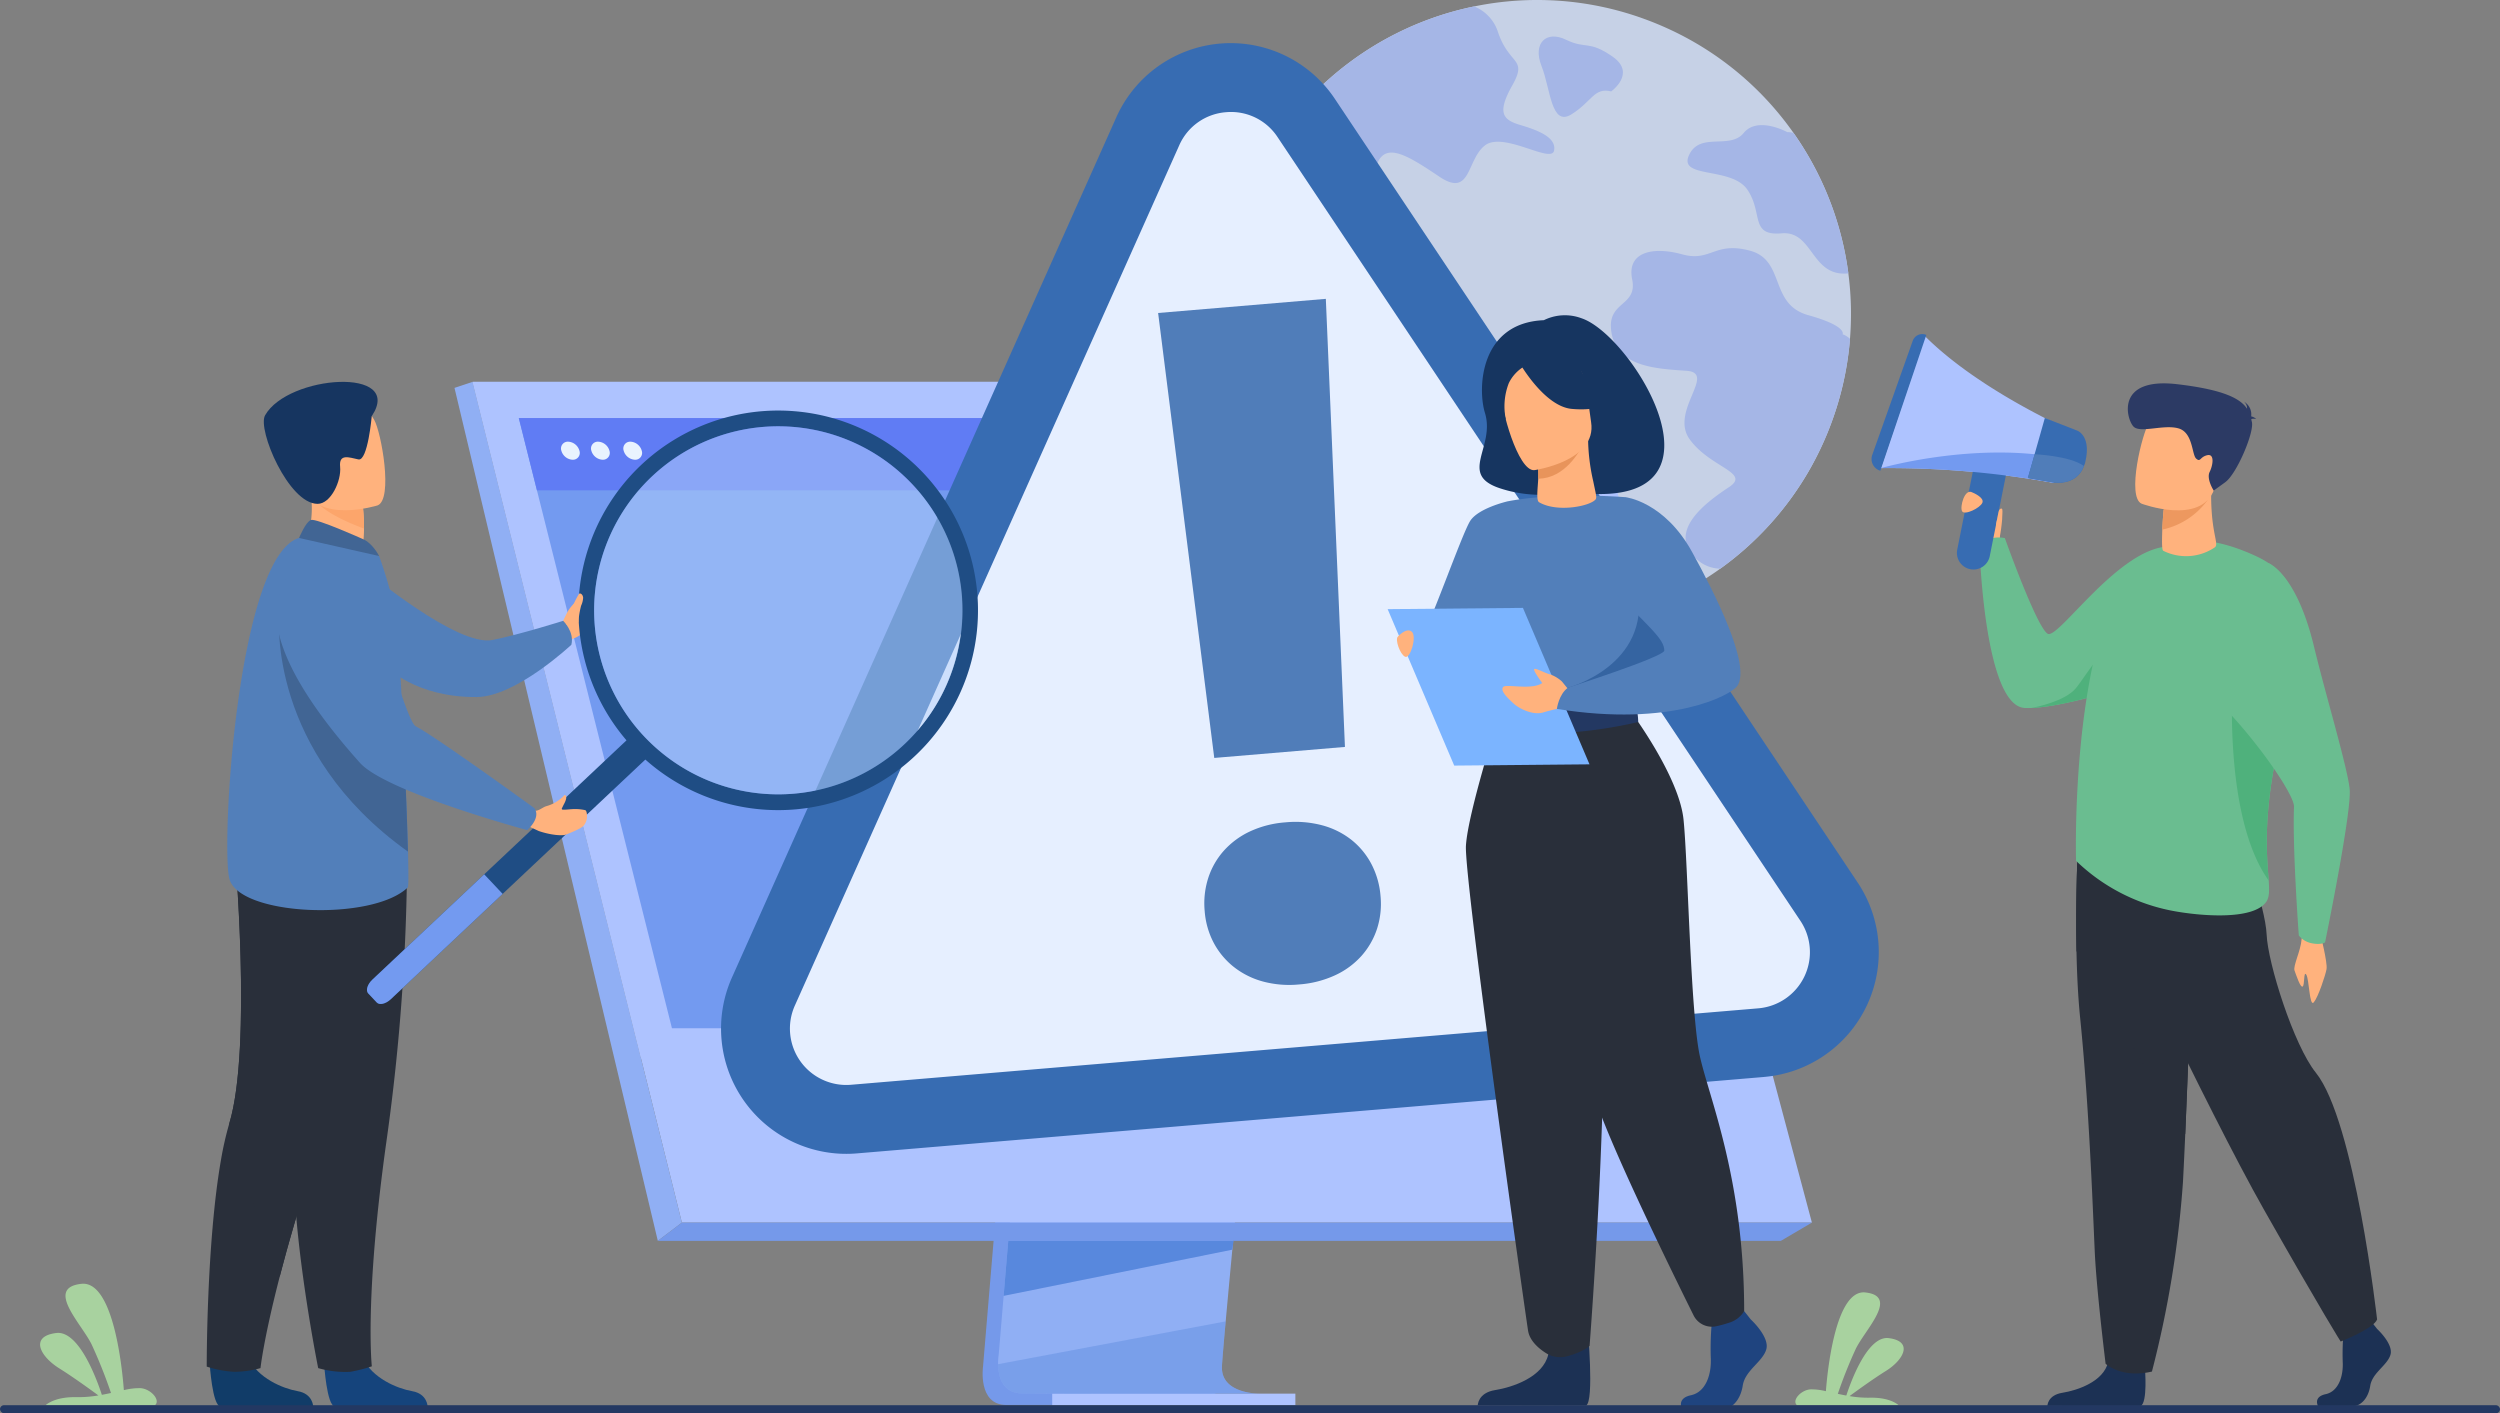 <svg xmlns="http://www.w3.org/2000/svg" width="570" height="322.218" viewBox="0 0 570 322.218">
  <rect x="0" y="0" width="570" height="322.218" fill="#808080" stroke="none"/>
  <g id="Occucare_Florida_5" transform="translate(-333.151 -372.732)">
    <g id="Group_271525" data-name="Group 271525" transform="translate(612.058 372.732)" opacity="0.8">
      <path id="Path_96784" data-name="Path 96784" d="M1628.418,681.562a72.021,72.021,0,0,1-5.489,11.716,71.562,71.562,0,0,1-133.138-31.292,70.326,70.326,0,0,1,.09-10.914,72.061,72.061,0,0,1,10.79-32.147c.03-.05.061-.1.091-.145a71.733,71.733,0,0,1,40.784-30.459c1.746-.5,3.518-.935,5.3-1.3a71.154,71.154,0,0,1,38.777,2.86q2.565.933,5.012,2.038a71.065,71.065,0,0,1,29,23.941h0a71.817,71.817,0,0,1,11.442,25.962q.658,3,1.062,6.063a71.22,71.22,0,0,1-3.724,33.674Z" transform="translate(-1489.621 -585.559)" fill="#d7e5ff"/>
      <g id="Group_271524" data-name="Group 271524" transform="translate(11.049 1.464)">
        <path id="Path_96785" data-name="Path 96785" d="M1583.219,623.215c-4.228,3.274-3.107,12.035-10.424,7.1s-11.912-7.623-13.984-3.314,4.411,6.669,2.7,11.364-5.179,5.191-8.839,1.336-3.769-7.567-9.7-7.444-8.461-2.316-8.172-6.767a6.265,6.265,0,0,0-.2-2.065c.03-.05.061-.1.091-.145a71.734,71.734,0,0,1,40.784-30.459c1.747-.5,3.518-.935,5.3-1.3a9.409,9.409,0,0,1,5.46,5.964c2.582,7.523,6.768,5.752,3.213,12.054s-2.093,7.847,1.788,9,8.356,2.783,7.745,5.853S1587.447,619.941,1583.219,623.215Z" transform="translate(-1534.61 -591.518)" fill="#aec3ff"/>
        <path id="Path_96786" data-name="Path 96786" d="M1899.86,855.344a72.02,72.02,0,0,1-5.489,11.716A71.148,71.148,0,0,1,1874.382,889a8.166,8.166,0,0,1-5.324-2.1c-7.166-6.4,2.331-13.2,7.331-16.51s-4.284-4.405-8.965-10.853,6.279-15.184-.764-15.656-15.61-.928-17.044-8.474,5.975-5.992,4.678-12.348,4.832-7.546,11.387-5.733,7.363-3.019,15.488-.825,4.3,12.2,13.265,14.694,7.84,4.369,7.84,4.369a4.317,4.317,0,0,1,1.682,1.044A71.676,71.676,0,0,1,1899.86,855.344Z" transform="translate(-1772.112 -760.804)" fill="#aec3ff"/>
        <path id="Path_96787" data-name="Path 96787" d="M1957.3,735.513c-8.534.893-7.957-9.761-15.2-9.13-7.305.637-4.179-4.557-7.8-9.923s-15.814-2.457-13.336-7.885,9.288-1.18,12.479-5.082,9.939-.184,9.939-.184a5.156,5.156,0,0,1,1.409.178s0,0,0,0a71.822,71.822,0,0,1,11.442,25.963Q1956.9,732.451,1957.3,735.513Z" transform="translate(-1825.832 -674.647)" fill="#aec3ff"/>
        <path id="Path_96788" data-name="Path 96788" d="M1798.954,631.977s5.795-4.1.346-7.915-6.107-1.654-10.621-3.861-7.679.756-5.6,6.005,2.161,13.9,6.823,11S1795.067,631.006,1798.954,631.977Z" transform="translate(-1721.564 -612.6)" fill="#aec3ff"/>
      </g>
    </g>
    <path id="Path_96789" data-name="Path 96789" d="M483.962,1752.068h24.952c1.337-1.134-.925-3.71-3.289-3.883a14.574,14.574,0,0,0-3.808.451c-.343-4.56-2.3-25.062-9.694-24.239-8.309.923,0,9.029,2.349,13.828a114.116,114.116,0,0,1,4.414,11.059c-.675.146-1.373.289-2.086.42-1.1-3.381-5.2-14.756-10.411-14.093-6.118.776-3.659,5.336.678,8.044,3.182,1.991,7.089,4.82,8.945,6.187a26.511,26.511,0,0,1-4.88.391C486.857,1750.131,484.771,1751.39,483.962,1752.068Z" transform="translate(-140.425 -1058.952)" fill="#a8d29f"/>
    <path id="Path_96790" data-name="Path 96790" d="M2032.346,1758.12h-23.177c-1.242-1.053.86-3.446,3.055-3.607a13.554,13.554,0,0,1,3.537.418c.319-4.236,2.14-23.279,9-22.514,7.718.857,0,8.386-2.182,12.844a106.016,106.016,0,0,0-4.1,10.271c.627.136,1.276.269,1.938.391,1.023-3.141,4.83-13.706,9.67-13.091,5.684.721,3.4,4.957-.629,7.471-2.955,1.849-6.584,4.477-8.309,5.747a24.588,24.588,0,0,0,4.532.363C2029.657,1756.321,2031.594,1757.491,2032.346,1758.12Z" transform="translate(-1266.305 -1065.005)" fill="#a8d29f"/>
    <g id="Group_271526" data-name="Group 271526" transform="translate(759.863 448.903)">
      <path id="Path_96791" data-name="Path 96791" d="M2156.255,1203.829s.714-7.1-3-6.858-4.7,1.947-4.282,3.311,4.027,5.88,4.027,5.88Z" transform="translate(-2127.092 -1156.33)" fill="#ffb27d"/>
      <path id="Path_96792" data-name="Path 96792" d="M2220.248,1230.375s-4.111,4.831-12.952,10.405c-.838.53-1.713,1.063-2.637,1.6a98,98,0,0,1-12.112,5.959c-.511.211-1.114.443-1.789.685-5.3,1.914-15.046,4.626-21.087,4.869-.526.021-1.024.021-1.488,0-9.194-.37-10.316-36.057-10.316-36.057s1.025-3.571,5.748-2.672c0,0,7.174,20.153,9.745,21.8,2.283,1.46,15.409-18.436,26.706-19.828C2207.672,1216.2,2220.248,1230.375,2220.248,1230.375Z" transform="translate(-2133.219 -1168.647)" fill="#6abd90"/>
      <path id="Path_96793" data-name="Path 96793" d="M2228.688,1804.217s.679,7.856-.982,8.673l-21.252-.043s0-2.453,3.414-3,9.41-2.543,10.425-6.995S2228.688,1804.217,2228.688,1804.217Z" transform="translate(-2166.36 -1568.464)" fill="#1c3154"/>
      <path id="Path_96794" data-name="Path 96794" d="M2227.176,1458.857c.105,5.137.351,10.435.834,15.2,2.3,22.6,3.1,49.9,3.432,55.16.571,9.137,2.377,23.735,2.377,23.735s3.581,3.4,10.559,1.777a237.7,237.7,0,0,0,7.074-43.162c.019-.363.039-.728.058-1.093.15-2.927.306-6.274.467-9.882,1.063-24.171,2.218-60.078,2.218-60.078l-26.668-6.261S2226.914,1446.052,2227.176,1458.857Z" transform="translate(-2180.451 -1318.183)" fill="#292f3a"/>
      <path id="Path_96795" data-name="Path 96795" d="M2227.176,1458.857c6.758,11.66,19.641,33.143,24.8,41.732,1.063-24.171,2.218-60.078,2.218-60.078l-26.668-6.261S2226.914,1446.052,2227.176,1458.857Z" transform="translate(-2180.451 -1318.183)" fill="#292f3a"/>
      <path id="Path_96796" data-name="Path 96796" d="M2216.085,1302.879c-5.3,1.914-15.046,4.626-21.087,4.869.924-.173,7.651-1.505,10.139-4.509,2.671-3.229,7.17-12,10.748-8.419C2217.57,1296.5,2217.076,1299.834,2216.085,1302.879Z" transform="translate(-2158.546 -1222.502)" fill="#4fb17c"/>
      <path id="Path_96797" data-name="Path 96797" d="M2389.5,1498.855s1.655,6.491,1.384,7.933-1.887,6.328-2.895,7.54-1.049-5.268-1.719-6.287-.307,2.42-.844,2.7-1.433-2.6-1.832-3.627,1.432-4.583,1.6-7.135S2389.5,1498.855,2389.5,1498.855Z" transform="translate(-2287.147 -1361.979)" fill="#ffb27d"/>
      <path id="Path_96798" data-name="Path 96798" d="M2413.522,1779.148s3.782,3.452,3.043,5.9-4.151,4.088-4.612,7.086-2.306,4.633-3.967,4.633h-7.917s-1.222-2.109,1.73-2.745,4.065-4.158,3.881-7.428a57.579,57.579,0,0,1,.277-7.63l6.272-1.453Z" transform="translate(-2298.255 -1552.324)" fill="#1c3154"/>
      <path id="Path_96799" data-name="Path 96799" d="M2241.641,1438.254s24.964,53.413,38.248,76.849,17.437,29.977,17.437,29.977,7.61-3,8.3-5.042c0,0-5.08-45.245-13.976-56.275-5.027-6.232-10.932-24.935-11.208-31.475s-6.11-22.151-6.11-22.151Z" transform="translate(-2190.362 -1315.378)" fill="#292f3a"/>
      <path id="Path_96800" data-name="Path 96800" d="M2226.927,1290.128a43.261,43.261,0,0,0,21.942,11.391c6.062,1.16,18.367,2.282,21.418-2.035.718-1.013.724-2.514.565-4.856-.411-6.088-1.943-17.859,4.972-41.513a40.42,40.42,0,0,0,1.33-6.323c1.51-12.1,1.345-21.236-9.153-26.117-15.732-7.312-22.189-1.3-22.189-1.3s-8.366,3.91-12.19,15.3C2225.976,1257.474,2226.927,1290.128,2226.927,1290.128Z" transform="translate(-2180.299 -1170.031)" fill="#6abd90"/>
      <path id="Path_96801" data-name="Path 96801" d="M2300.7,1188.39a11.677,11.677,0,0,1-11.751.77c-.342-.171-.3-2.521-.214-4.829.085-2.265.3-4.487.3-4.487l5.6-3.674,5.342-3.5C2299.331,1184.715,2301.9,1187.535,2300.7,1188.39Z" transform="translate(-2222.443 -1139.755)" fill="#ffb27d"/>
      <path id="Path_96802" data-name="Path 96802" d="M2299.161,1185.16a17.2,17.2,0,0,1-10.3,6.691c.085-2.265.327-4.76.327-4.76l5.57-3.4Z" transform="translate(-2222.571 -1147.275)" fill="#ed985f"/>
      <path id="Path_96803" data-name="Path 96803" d="M2270.909,1143.713s13.542,5.054,16.555-3.29,6.79-13.311-1.729-16.891-11.358-1-13.052,1.543S2267.464,1142.183,2270.909,1143.713Z" transform="translate(-2209.332 -1105.041)" fill="#ffb27d"/>
      <path id="Path_96804" data-name="Path 96804" d="M2292.278,1112.673c.156-.121.472-.181,1.131-.087a2.7,2.7,0,0,0-1.15-.584,3.343,3.343,0,0,0-1.606-3.332,2,2,0,0,1,.67,1.6c-1.441-2.213-5.047-4.33-15.94-5.6-14.355-1.676-11.484,8.294-9.868,9.734s6.808-.608,10.163.337,3.031,6,4.054,6.9.8-.38,2.509-.779,1.341,2.224.556,3.821.926,4.246.926,4.246l2.635-1.911c2.635-1.911,6.641-11.418,6.07-13.726C2292.379,1113.086,2292.33,1112.88,2292.278,1112.673Z" transform="translate(-2205.709 -1093.244)" fill="#2c3a64"/>
      <path id="Path_96805" data-name="Path 96805" d="M2347.175,1357.5c-.411-6.088-1.943-17.859,4.971-41.513a40.279,40.279,0,0,0,1.329-6.323h0c-5.136-1.694-14.5,2.074-14.5,2.074S2336.777,1343.005,2347.175,1357.5Z" transform="translate(-2256.622 -1232.904)" fill="#4fb17c"/>
      <path id="Path_96806" data-name="Path 96806" d="M2316.728,1233.426s6.322,2.3,10.353,19.035c2.664,11.057,7.569,27.311,8.122,32.418s-5.606,35.01-5.606,35.01-.87.633-3,.208a4.951,4.951,0,0,1-2.986-1.786s-1.473-19.93-1.092-29.34c.158-3.91-18.1-28.633-27.952-31.818C2290.7,1255.9,2316.728,1233.426,2316.728,1233.426Z" transform="translate(-2226.196 -1181.2)" fill="#6abd90"/>
      <path id="Path_96807" data-name="Path 96807" d="M2086.99,1100.753a210.279,210.279,0,0,1,39.354,3.362l2.2-5.55,2.416-6.082s-21.167-9.112-33.89-21.8Z" transform="translate(-2084.874 -1070.192)" fill="#aec3ff"/>
      <path id="Path_96808" data-name="Path 96808" d="M2092.821,1069.337l-10.489,30.964h0a2.79,2.79,0,0,1-1.838-3.609l9.232-26.017a2.3,2.3,0,0,1,3.1-1.338Z" transform="translate(-2080.333 -1069.142)" fill="#376cb2"/>
      <path id="Path_96809" data-name="Path 96809" d="M2144.593,1182.928h0a3.792,3.792,0,0,0,4.449-2.967l3.612-18.071a3.792,3.792,0,0,0-2.967-4.449h0a3.792,3.792,0,0,0-4.449,2.967l-3.612,18.071A3.793,3.793,0,0,0,2144.593,1182.928Z" transform="translate(-2122.091 -1129.321)" fill="#376cb2"/>
      <path id="Path_96810" data-name="Path 96810" d="M2086.99,1157.651a210.266,210.266,0,0,1,39.354,3.362l2.2-5.551C2108.736,1151.417,2086.99,1157.651,2086.99,1157.651Z" transform="translate(-2084.874 -1127.09)" fill="#739af0"/>
      <path id="Path_96811" data-name="Path 96811" d="M2192.449,1143.01l5.708,1c-.086,0,5.3,1.049,7.07-3.728a3.909,3.909,0,0,0,.339-1.031c1.373-5.955-1.9-7.052-1.9-7.052l-7.347-2.863-2.334,8.261v.029Z" transform="translate(-2156.807 -1110.203)" fill="#376cb2"/>
      <path id="Path_96812" data-name="Path 96812" d="M2192.449,1160.735l5.708,1c-.086,0,5.3,1.049,7.07-3.728-3.229-2.35-11.239-2.685-11.239-2.685v.029Z" transform="translate(-2156.807 -1127.928)" fill="#507db9"/>
      <path id="Path_96813" data-name="Path 96813" d="M2147.315,1182.387s2.793,1.113,2.281,2.343-4.063,2.921-4.624,1.95S2145.558,1181.349,2147.315,1182.387Z" transform="translate(-2124.326 -1146.279)" fill="#ffb27d"/>
      <path id="Path_96814" data-name="Path 96814" d="M2170.454,1200.887a39.058,39.058,0,0,0,.561-4.169c.033-1.312.187-2.385-.122-2.422s-.533.2-.659.626-.61,3.04-.61,3.04l.244,2.526Z" transform="translate(-2141.238 -1154.507)" fill="#ffb27d"/>
    </g>
    <g id="Group_271528" data-name="Group 271528" transform="translate(436.776 459.798)">
      <path id="Path_96815" data-name="Path 96815" d="M1265.453,1204.947l-12.224,145.344s-1.281,8.811,5.273,8.826c10.775.026,53.632,0,53.632,0s-8.11-1.834-8.012-5.96c.116-4.864,14.287-149.586,14.287-149.586Z" transform="translate(-1132.717 -1125.855)" fill="#7599ea"/>
      <path id="Path_96816" data-name="Path 96816" d="M1326.99,1348.438c-2.119.006-43.61.077-54.1-.058-4.573-.057-5.375-4.066-5.413-6.661a13.01,13.01,0,0,1,.139-2.163l.318-3.778.81-9.628.716-8.506.92-10.931.774-9.227,8.686-103.277,52.957-1.374s-5.968,60.565-10.19,104.652c-.471,4.912-.92,9.622-1.334,14.019q-.2,2.106-.389,4.113c-.392,4.171-.749,8-1.061,11.383-.164,1.783-.316,3.439-.452,4.956-.539,5.946-.854,9.742-.859,10.464a6.105,6.105,0,0,0,.1,1.176C1319.479,1348.228,1326.194,1348.438,1326.99,1348.438Z" transform="translate(-1143.538 -1117.754)" fill="#90aff4"/>
      <path id="Path_96817" data-name="Path 96817" d="M779.653,887.135l29.775,119.6,4.077,16.38,13.868,55.707h257.642L1033.9,887.135Z" transform="translate(-775.526 -887.135)" fill="#aec3ff"/>
      <path id="Path_96818" data-name="Path 96818" d="M766.975,887.134l-4.127,1.375,46.361,194.473,5.486-4.16Z" transform="translate(-762.849 -887.134)" fill="#90aff4"/>
      <path id="Path_96819" data-name="Path 96819" d="M951.617,1671.794h256.056l7.07-4.16H957.1Z" transform="translate(-905.256 -1475.946)" fill="#7599ea"/>
      <rect id="Rectangle_151160" data-name="Rectangle 151160" width="55.44" height="2.634" transform="translate(191.72 233.318) rotate(180)" fill="#aec3ff"/>
      <path id="Path_96820" data-name="Path 96820" d="M1325.061,1684.568l-.286,2.014-52.138,10.533.715-8.507.341-4.041Z" transform="translate(-1147.435 -1488.721)" fill="#5888dd"/>
      <path id="Path_96821" data-name="Path 96821" d="M1326.995,1775.783c-2.119.006-43.611.077-54.1-.058-4.573-.057-5.375-4.066-5.413-6.661l51.892-9.763c-.539,5.945-.854,9.742-.859,10.464a6.107,6.107,0,0,0,.1,1.176C1319.484,1775.574,1326.2,1775.783,1326.995,1775.783Z" transform="translate(-1143.543 -1545.1)" fill="#5888dd" opacity="0.4"/>
      <path id="Path_96822" data-name="Path 96822" d="M779.651,887.134H1033.9l41.252,154.056H818Z" transform="translate(-775.524 -887.134)" fill="#aec3ff"/>
      <path id="Path_96823" data-name="Path 96823" d="M1095.507,1059.864H857.453l-8.506-33.888-3.291-13.113-1.342-5.347-8.743-34.826-.453-1.813L830.5,952.469l-2.068-8.236-1.764-7.026-4.135-16.47h234.622l4.541,16.47,1.936,7.026,2.271,8.236,14.959,54.263v0l1.268,4.6.589,2.134,10.329,37.462Z" transform="translate(-807.872 -912.484)" fill="#739af0"/>
      <path id="Path_96824" data-name="Path 96824" d="M1061.7,937.206H826.668l-4.134-16.472h234.622Z" transform="translate(-807.875 -912.482)" fill="#607cf4"/>
      <g id="Group_271527" data-name="Group 271527" transform="translate(24.301 13.637)">
        <path id="Path_96825" data-name="Path 96825" d="M861.859,944.719a1.556,1.556,0,0,1,1.546-2.059,2.813,2.813,0,0,1,2.572,2.059,1.556,1.556,0,0,1-1.545,2.059A2.813,2.813,0,0,1,861.859,944.719Z" transform="translate(-861.795 -942.66)" fill="#e9f3fe"/>
        <path id="Path_96826" data-name="Path 96826" d="M889.717,944.719a1.556,1.556,0,0,1,1.546-2.059,2.813,2.813,0,0,1,2.572,2.059,1.556,1.556,0,0,1-1.546,2.059A2.813,2.813,0,0,1,889.717,944.719Z" transform="translate(-882.811 -942.66)" fill="#e9f3fe"/>
        <path id="Path_96827" data-name="Path 96827" d="M919.714,944.719a1.556,1.556,0,0,1,1.546-2.059,2.813,2.813,0,0,1,2.572,2.059,1.556,1.556,0,0,1-1.546,2.059A2.813,2.813,0,0,1,919.714,944.719Z" transform="translate(-905.441 -942.66)" fill="#e9f3fe"/>
      </g>
    </g>
    <g id="Group_271532" data-name="Group 271532" transform="translate(497.516 382.563)">
      <path id="Path_96830" data-name="Path 96830" d="M1271.942,824.678l-206.849,17.427a20.705,20.705,0,0,1-20.643-29.079L1132.085,616.9a20.706,20.706,0,0,1,36.129-3.044l119.214,178.7A20.706,20.706,0,0,1,1271.942,824.678Z" transform="translate(-1034.761 -596.785)" fill="#e6efff"/>
      <g id="Group_271529" data-name="Group 271529">
        <path id="Path_96831" data-name="Path 96831" d="M1248.462,808.372,1041.613,825.8a28.557,28.557,0,0,1-28.47-40.106l87.634-196.127a28.557,28.557,0,0,1,49.829-4.2l119.214,178.7a28.557,28.557,0,0,1-21.358,44.3ZM1125.771,588.409a12.691,12.691,0,0,0-10.656,7.565L1027.48,792.1a12.853,12.853,0,0,0,12.814,18.051l206.849-17.427a12.853,12.853,0,0,0,9.614-19.941l-119.215-178.7A12.69,12.69,0,0,0,1125.771,588.409Z" transform="translate(-1010.622 -572.655)" fill="#376cb2"/>
      </g>
      <g id="Group_271531" data-name="Group 271531" transform="translate(99.689 58.307)">
        <g id="Group_271530" data-name="Group 271530">
          <path id="Path_96832" data-name="Path 96832" d="M1427.141,949.646a18.924,18.924,0,0,1,.805-7.512,17.339,17.339,0,0,1,3.54-6.217,18.59,18.59,0,0,1,5.942-4.406,23.179,23.179,0,0,1,8.138-2.089,23.71,23.71,0,0,1,8.435.693,18.487,18.487,0,0,1,6.658,3.344,17.357,17.357,0,0,1,4.53,5.537,18.957,18.957,0,0,1,2.051,7.272,18.506,18.506,0,0,1-.81,7.451,17.472,17.472,0,0,1-3.544,6.156,18.425,18.425,0,0,1-6.005,4.411,23.7,23.7,0,0,1-8.2,2.094,23.172,23.172,0,0,1-8.373-.7,18.528,18.528,0,0,1-6.6-3.349,17.456,17.456,0,0,1-4.525-5.476A18.474,18.474,0,0,1,1427.141,949.646Zm31.98-37.42-29.795,2.51-12.8-101.449,38.237-3.221Z" transform="translate(-1416.528 -810.065)" fill="#507db9"/>
        </g>
      </g>
    </g>
    <g id="Group_271536" data-name="Group 271536" transform="translate(380.284 459.798)">
      <path id="Path_96833" data-name="Path 96833" d="M936.749,1238.7s.805-1.81,1.326-2.667,2.747-3.368,3.126-2.8,1.9,4.395,1.09,5.466.052,2.936-3.953,4.064Z" transform="translate(-855.604 -1183.95)" fill="#ffb27d"/>
      <path id="Path_96834" data-name="Path 96834" d="M790.676,1213.861s20.5,17.115,28.5,15.531c6.251-1.239,16.135-4.374,16.135-4.374s2.608,2.481,1.871,5.455c0,0-12.591,11.848-21.563,11.924-14.022.12-20.636-6.949-20.636-6.949Z" transform="translate(-754.042 -1170.537)" fill="#527fba"/>
      <path id="Path_96835" data-name="Path 96835" d="M672.668,1799.258s.6,9.6,2.453,9.739c.247.018,9.422.018,9.422.018l11.712-.068s-.077-2.822-3.5-3.418-9.153-3-11.227-7.527C679.345,1793.242,672.668,1799.258,672.668,1799.258Z" transform="translate(-671.993 -1575.406)" fill="#113c68"/>
      <path id="Path_96836" data-name="Path 96836" d="M670.453,1538.02a24.421,24.421,0,0,0,6.34,1.191,23.281,23.281,0,0,0,5.919-.844s.67-6.482,4.359-20.765c1.934-7.486,4.7-17.111,8.624-29.072,10.864-33.055,14.167-52.393,14.469-54.224.016-.1.023-.144.023-.144l-.035-.016-33.4-14.664s4.128,45.557-1.138,63.045a73.551,73.551,0,0,0-1.912,8.377C670.376,1509.9,670.453,1538.02,670.453,1538.02Z" transform="translate(-670.452 -1313.501)" fill="#292f3a"/>
      <path id="Path_96837" data-name="Path 96837" d="M698.773,1517.6c1.934-7.486,4.7-17.111,8.624-29.072,10.863-33.055,14.167-52.393,14.468-54.224,0-.054-.006-.106-.013-.16l-33.4-14.664s4.128,45.557-1.138,63.045C686.578,1484.969,698.773,1517.6,698.773,1517.6Z" transform="translate(-682.155 -1313.501)" fill="#292f3a"/>
      <path id="Path_96838" data-name="Path 96838" d="M758.276,1799.258s.6,9.6,2.453,9.739c.247.018,9.422.018,9.422.018l11.712-.068s-.077-2.822-3.5-3.418-9.154-3-11.227-7.527C764.953,1793.242,758.276,1799.258,758.276,1799.258Z" transform="translate(-731.515 -1575.406)" fill="#15447c"/>
      <path id="Path_96839" data-name="Path 96839" d="M739.393,1423.005a475.47,475.47,0,0,1-4.674,65.769c-5.108,36.248-3.377,51.634-3.377,51.634a34.759,34.759,0,0,1-4.925,1.252,22.353,22.353,0,0,1-7.308-.846s-7.311-36.261-5.215-54.4-10.011-62.256-10.011-62.256Z" transform="translate(-693.696 -1315.951)" fill="#292f3a"/>
      <path id="Path_96840" data-name="Path 96840" d="M742.7,1162.986l6.519,4.275,5.938-1.68c1.085-1.548,1.373-4.533,1.389-7.119a44.291,44.291,0,0,0-.233-4.741l-8.8-3.882-3.282-1.446c.01.051.255,2.694.29,3.081A22.45,22.45,0,0,1,742.7,1162.986Z" transform="translate(-720.684 -1125.018)" fill="#ffb27d"/>
      <path id="Path_96841" data-name="Path 96841" d="M726.992,1267.926c-8.115,7.835-38.825,6.517-40.718-2.115s2.064-73.484,15.925-77.557c2.877-.846,18.254,4.125,18.254,4.125a97.5,97.5,0,0,1,4,14.349c.307,1.564,1.2,18.136,1.875,33.641.313,7.251.578,14.271.713,19.41C727.161,1264.593,727.167,1267.755,726.992,1267.926Z" transform="translate(-681.146 -1152.665)" fill="#527fba"/>
      <path id="Path_96842" data-name="Path 96842" d="M750.28,1154.892c1.784,3.018,8.045,5.658,11.363,6.868a44.316,44.316,0,0,0-.233-4.741l-8.8-3.882C750.669,1153.111,749.485,1153.545,750.28,1154.892Z" transform="translate(-725.781 -1128.315)" fill="#fca56b"/>
      <path id="Path_96843" data-name="Path 96843" d="M753.167,1110.9s-14.172,4.421-16.789-4.447-6.209-14.27,2.729-17.468,11.7-.335,13.3,2.413S756.786,1109.52,753.167,1110.9Z" transform="translate(-714.221 -1082.731)" fill="#ffb27d"/>
      <path id="Path_96844" data-name="Path 96844" d="M737.777,1079.493s-.9,10.32-3.038,9.872-4.483-1.406-4.171,1.7-2.075,8.443-5.152,8.431c-6.6-.027-13.771-16.963-11.964-20.174C718.664,1070.06,745.312,1068.189,737.777,1079.493Z" transform="translate(-700.152 -1071.683)" fill="#163560"/>
      <path id="Path_96845" data-name="Path 96845" d="M754.031,1179.28c-.183-.077-10.55-4.728-11.763-4.327s-2.724,4.1-2.724,4.1l18.256,4.127S756.363,1180.262,754.031,1179.28Z" transform="translate(-718.491 -1143.468)" fill="#416594"/>
      <g id="Group_271534" data-name="Group 271534" transform="translate(36.532 6.536)">
        <path id="Path_96846" data-name="Path 96846" d="M853.894,1341.352l-58.116,54.717c-1.139,1.073-2.576,1.414-3.192.759l-1.962-2.084c-.616-.655-.189-2.068.95-3.141l58.116-54.717c1.139-1.073,2.575-1.414,3.192-.759l1.962,2.084C855.461,1338.866,855.033,1340.279,853.894,1341.352Z" transform="translate(-790.342 -1261.851)" fill="#1f4d84"/>
        <path id="Path_96847" data-name="Path 96847" d="M821.28,1444.613l-25.5,24.011c-1.139,1.072-2.576,1.414-3.192.759l-1.962-2.084c-.616-.655-.189-2.068.95-3.141l25.5-24.011Z" transform="translate(-790.342 -1334.406)" fill="#739af0"/>
        <path id="Path_96848" data-name="Path 96848" d="M950.56,1151.972a45.552,45.552,0,1,0,75.5-45.776c-.233-.233-.472-.463-.715-.69a45.554,45.554,0,0,0-74.785,46.466Zm13.02-42.041a41.957,41.957,0,1,1,1.807,59.307A41.907,41.907,0,0,1,963.579,1109.931Z" transform="translate(-900.365 -1093.13)" fill="#1f4d84"/>
        <g id="Group_271533" data-name="Group 271533" transform="translate(51.814 3.596)" opacity="0.5">
          <path id="Path_96849" data-name="Path 96849" d="M1032.893,1175.634a41.958,41.958,0,1,1-1.809-59.3A41.785,41.785,0,0,1,1032.893,1175.634Z" transform="translate(-960.382 -1104.933)" fill="#b3cff9"/>
        </g>
      </g>
      <path id="Path_96850" data-name="Path 96850" d="M753.942,1301.658c-32.022-22.819-29.36-53.267-29.36-53.267,11.7,6.6,23.318,21.2,28.647,33.857C753.542,1289.5,753.807,1296.519,753.942,1301.658Z" transform="translate(-708.051 -1194.545)" fill="#416594"/>
      <g id="Group_271535" data-name="Group 271535" transform="translate(15.865 39.716)">
        <path id="Path_96851" data-name="Path 96851" d="M916.028,1383.333a8.743,8.743,0,0,0,4.09-2.526s.963.065-.158,2.12c-.094.172-.3.613-.459.926a.2.2,0,0,0,.168.287c1.3.1,2.613-.417,5.124.107.346.072.447.9.434,1.255a3.206,3.206,0,0,1-.675,2.188c-.4.533-1.533,1.107-4.046,2.119-.957.385-3.7.095-6.261-.786l-2.05-.95.636-3.81.515.108C914.162,1384.541,915.175,1383.542,916.028,1383.333Z" transform="translate(-854.395 -1326.327)" fill="#ffb27d"/>
        <path id="Path_96852" data-name="Path 96852" d="M733.121,1202.019s-28.773,5.478,8.465,47.144c5.956,6.664,38.132,15.341,38.132,15.341s3.263-2.776,1.618-5.025c0,0-22.154-16.088-27.029-18.646-2.193-1.151-8.511-25.677-12.086-31.585A16.113,16.113,0,0,0,733.121,1202.019Z" transform="translate(-722.516 -1202.019)" fill="#527fba"/>
      </g>
      <path id="Path_96853" data-name="Path 96853" d="M939.31,1237.021a14.661,14.661,0,0,0,1.125-2.747,15.2,15.2,0,0,1,1.857-4.2c.2-.2.84.057.916.9a4.874,4.874,0,0,1-.462,1.82,20.507,20.507,0,0,0-.609,3.616C941.691,1237.853,939.31,1237.021,939.31,1237.021Z" transform="translate(-857.385 -1181.764)" fill="#ffb27d"/>
    </g>
    <g id="Group_271540" data-name="Group 271540" transform="translate(649.535 444.646)">
      <path id="Path_96877" data-name="Path 96877" d="M1732.742,1114.494a10.81,10.81,0,0,0-8.583.441c-14.6.6-15.146,15.568-13.431,21.139,2.407,7.824-6.112,13.993,3.336,17.159,10.963,3.674,20.163-.685,19.534,1.207C1768.268,1157.172,1744.278,1118.324,1732.742,1114.494Z" transform="translate(-1688.544 -1113.845)" fill="#163560"/>
      <path id="Path_96878" data-name="Path 96878" d="M1691.8,1268.542a38.288,38.288,0,0,1-3.9,5.9c-3.033,3.8-18.955-5.219-17.583-5.9s9.372-23.736,11.277-26.632,8.4-4.4,8.4-4.4Z" transform="translate(-1662.752 -1195.089)" fill="#527fba"/>
      <path id="Path_96879" data-name="Path 96879" d="M1859.266,1777.546s4.394,4.01,3.537,6.86-4.823,4.749-5.36,8.232-2.679,5.382-4.608,5.382h-9.2s-1.419-2.451,2.01-3.19,4.723-4.831,4.509-8.631a66.958,66.958,0,0,1,.322-8.866l7.289-1.688Z" transform="translate(-1776.483 -1548.634)" fill="#1f447f"/>
      <path id="Path_96880" data-name="Path 96880" d="M1733.367,1786.147s1.581,16.99-.348,17.94l-24.691-.051s0-2.85,3.966-3.482,10.933-2.956,12.112-8.127S1733.367,1786.147,1733.367,1786.147Z" transform="translate(-1687.781 -1555.532)" fill="#1c3154"/>
      <path id="Path_96881" data-name="Path 96881" d="M1751.255,1254.507a98.218,98.218,0,0,1,0,11.412c-.245,4.126-4.418,9.653-5.011,11.021-1.486,3.429-3.162,3.987-3.162,3.987l-12.964,3.177-4.559,1.115-14.374-4.293s-6.547-18.274-3.918-28.562a79.07,79.07,0,0,1,6.646-17.43s9.769-2.2,27-.974Z" transform="translate(-1686.675 -1192.515)" fill="#527fba"/>
      <path id="Path_96882" data-name="Path 96882" d="M1792.965,1306.854c-.245,4.126-5.653,9.509-6.245,10.876-1.486,3.429-3.162,3.987-3.162,3.987l-12.964,3.178-2.341-6.709s18.942-4.976,15.9-22.507Z" transform="translate(-1727.15 -1233.305)" fill="#3564a1"/>
      <path id="Path_96883" data-name="Path 96883" d="M1708.018,1379.674s-7.119,22.157-7.576,29.7,13.608,107.167,14.173,110.643c.534,3.276,4.6,5.365,4.6,5.365a6.158,6.158,0,0,0,4.542.35c3.706-1.046,4.876-2.3,4.876-2.3s5.541-71.051,2.112-96.431a402.02,402.02,0,0,1-3.47-47.329Z" transform="translate(-1682.592 -1288.488)" fill="#292f3a"/>
      <path id="Path_96884" data-name="Path 96884" d="M1757.2,1377.748s10.859,14.569,11.871,24.418,1.588,44.443,3.745,54.044,10.081,28.079,10.081,58.025a5.973,5.973,0,0,1-3.367,2.631,27.647,27.647,0,0,1-2.961.819,4.654,4.654,0,0,1-5.206-2.471c-5.357-10.786-22.421-45.573-23.3-52.795-.619-5.11-6.007-38.932-17.76-58.779-2.821-4.765,1.732-23.712,1.732-23.712Z" transform="translate(-1701.61 -1287.223)" fill="#292f3a"/>
      <path id="Path_96885" data-name="Path 96885" d="M1718.46,1369.7s2.858,2.261,8.534,2.375c6.781.136,23.584-1.729,23.584-1.729a13.9,13.9,0,0,1,.716,4.289s-20.522,5.176-32.413.756A7.515,7.515,0,0,1,1718.46,1369.7Z" transform="translate(-1694.171 -1281.937)" fill="#233862"/>
      <g id="Group_271539" data-name="Group 271539" transform="translate(28.103 88.979)">
        <path id="Path_96886" data-name="Path 96886" d="M1733.446,1380.246a3.529,3.529,0,1,1,3.094-3.5A3.32,3.32,0,0,1,1733.446,1380.246Zm0-5.979a2.517,2.517,0,1,0,2.068,2.477A2.3,2.3,0,0,0,1733.446,1374.268Z" transform="translate(-1730.352 -1373.242)" fill="#fff"/>
      </g>
      <path id="Path_96887" data-name="Path 96887" d="M1694.448,1343.917l-30.844.289-15.178-35.67,30.844-.288Z" transform="translate(-1648.426 -1241.563)" fill="#7bb4ff"/>
      <path id="Path_96888" data-name="Path 96888" d="M1740.528,1354.43l-2.261-2.778a7.951,7.951,0,0,0-2.64-1.6c-1.11-.232-3.454-1.584-3.682-1.2s1.8,3.1,1.8,3.1l.1.014c-2.329,1.751-8.208.205-8.934.92-.88.866,1.211,2.739,2.332,3.79s4.328,2.8,6.829,2.025c1.828-.569,4.7-1.148,4.7-1.148Z" transform="translate(-1698.539 -1268.195)" fill="#ffb27d"/>
      <path id="Path_96889" data-name="Path 96889" d="M1654.811,1324.637s1.938-2.2,3.172-1.146-.323,6.256-1.5,5.727S1654.135,1325.283,1654.811,1324.637Z" transform="translate(-1652.49 -1251.39)" fill="#ffb27d"/>
      <path id="Path_96890" data-name="Path 96890" d="M1776.559,1234.67s8.83.974,15.167,12.487c5,9.079,13.539,25.817,10.315,30.544-1.415,2.076-14.979,9.461-41.142,5.24,0,0,.412-3.3,2.522-4.836,0,0,22.017-7.069,21.98-8.475-.071-2.66-2.975-4.958-15.274-17.261C1766.784,1249.024,1776.559,1234.67,1776.559,1234.67Z" transform="translate(-1722.318 -1193.224)" fill="#527fba"/>
      <path id="Path_96891" data-name="Path 96891" d="M1761.2,1210.173c.3-.407-.088-1.7-.573-4.12a45.164,45.164,0,0,1-1.168-9.381l-.651.109-10.944,1.841s.249,2.926.256,5.683c0,.023,0,.046,0,.069.013,2.394-.646,6.011.162,6.484C1752.432,1213.288,1760.035,1211.74,1761.2,1210.173Z" transform="translate(-1713.756 -1168.26)" fill="#ffb27d"/>
      <path id="Path_96892" data-name="Path 96892" d="M1747.867,1198.831s.218,4.126.225,6.882c6.124-.146,9.392-6.093,10.719-8.723Z" transform="translate(-1713.756 -1168.469)" fill="#e8945b"/>
      <path id="Path_96893" data-name="Path 96893" d="M1731.553,1168.241s14.346-2.043,12.936-10.958-.507-15.182-9.727-14.255-10.456,4.61-10.71,7.7S1727.785,1168.542,1731.553,1168.241Z" transform="translate(-1698.103 -1132.958)" fill="#ffb27d"/>
      <path id="Path_96894" data-name="Path 96894" d="M1736.2,1140.86s5.584,9.832,11.842,10.421,8.61-1.438,8.61-1.438a17.241,17.241,0,0,1-7.171-9.171S1738.359,1135.413,1736.2,1140.86Z" transform="translate(-1706.089 -1129.97)" fill="#163560"/>
      <path id="Path_96895" data-name="Path 96895" d="M1726.9,1145.068a8.988,8.988,0,0,0-3.59,3.858,14.59,14.59,0,0,0-.631,8.491s-4.084-6.637-1.407-11.186C1724.11,1141.407,1726.9,1145.068,1726.9,1145.068Z" transform="translate(-1695.687 -1133.484)" fill="#163560"/>
    </g>
    <rect id="Rectangle_151161" data-name="Rectangle 151161" width="570" height="1.834" rx="0.917" transform="translate(333.151 693.116)" fill="#233862"/>
  </g>
</svg>
